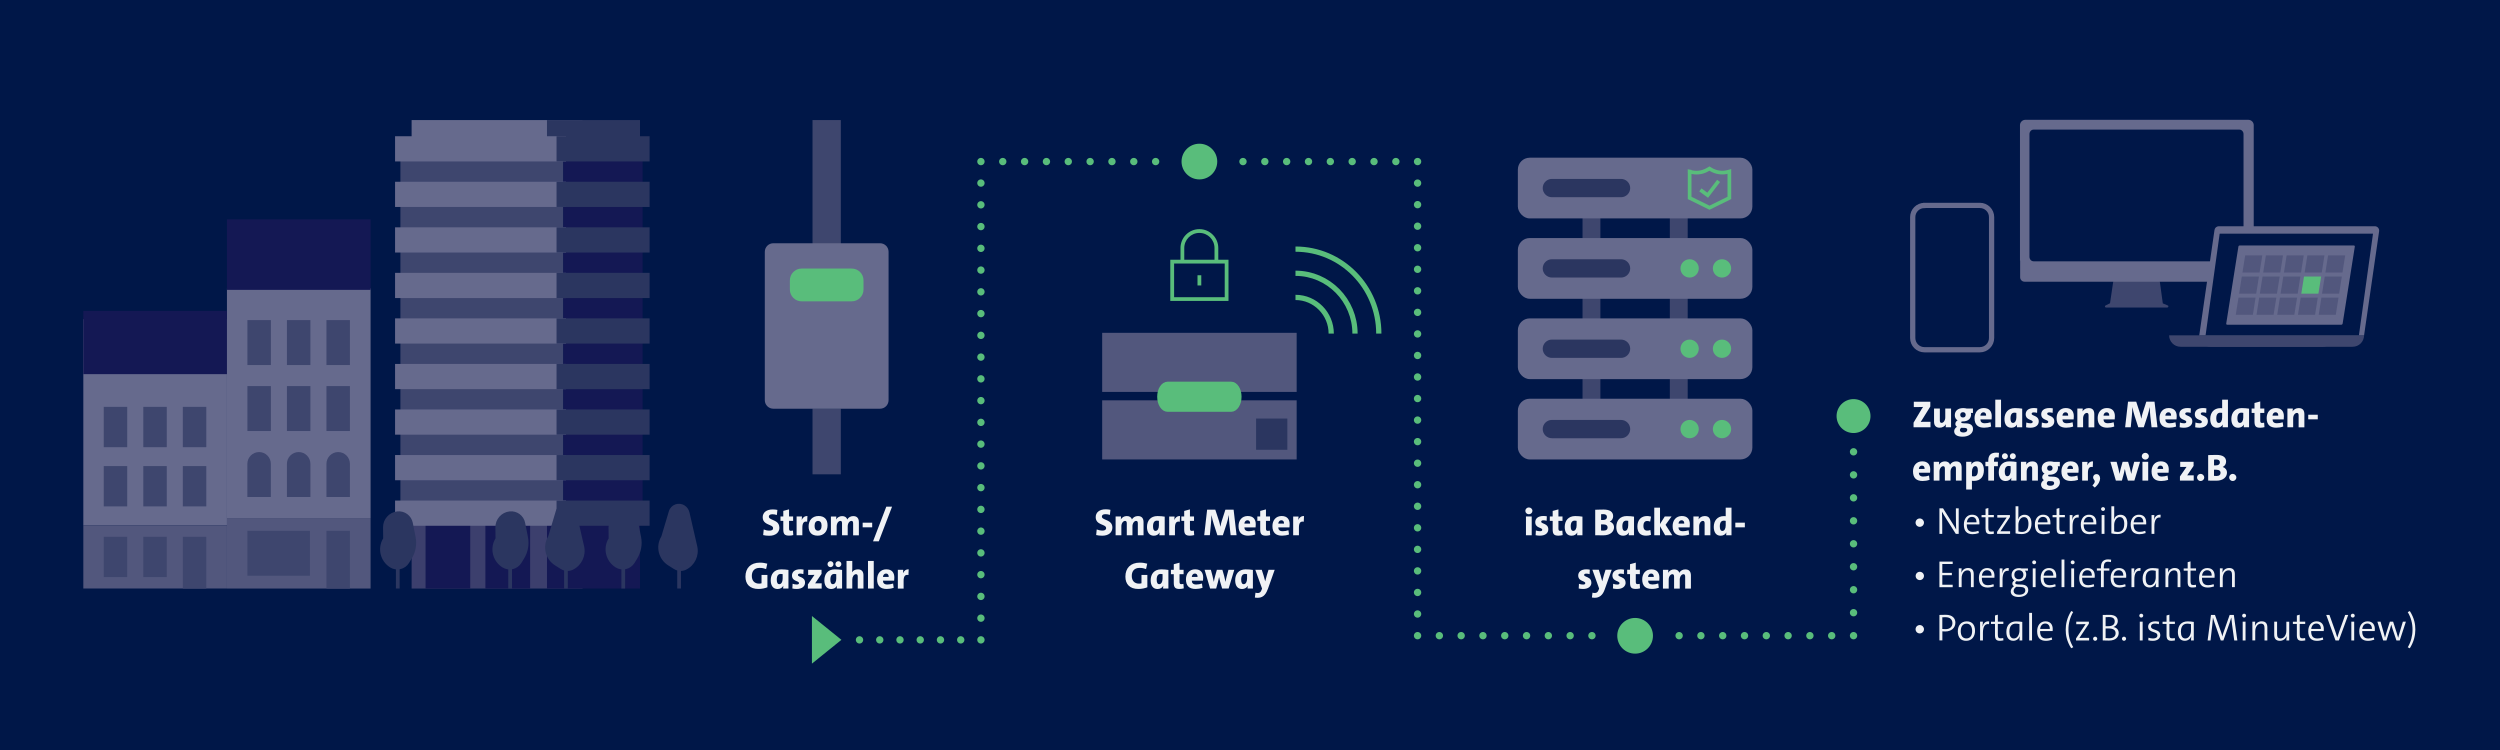 <?xml version="1.0" encoding="UTF-8"?>
<svg id="Layer_1" data-name="Layer 1" xmlns="http://www.w3.org/2000/svg" xmlns:xlink="http://www.w3.org/1999/xlink" viewBox="0 0 595.28 178.58">
  <defs>
    <clipPath id="clippath">
      <rect width="595.28" height="178.58" style="fill: none;"/>
    </clipPath>
    <clipPath id="clippath-1">
      <rect width="595.28" height="178.58" style="fill: none;"/>
    </clipPath>
    <clipPath id="clippath-2">
      <rect width="595.28" height="178.58" style="fill: none;"/>
    </clipPath>
    <clipPath id="clippath-3">
      <rect width="595.28" height="178.58" style="fill: none;"/>
    </clipPath>
    <clipPath id="clippath-4">
      <rect width="595.28" height="178.58" style="fill: none;"/>
    </clipPath>
    <clipPath id="clippath-5">
      <rect width="595.28" height="178.58" style="fill: none;"/>
    </clipPath>
    <clipPath id="clippath-6">
      <rect width="595.28" height="178.58" style="fill: none;"/>
    </clipPath>
    <clipPath id="clippath-7">
      <rect width="595.28" height="178.58" style="fill: none;"/>
    </clipPath>
    <clipPath id="clippath-8">
      <rect width="595.28" height="178.58" style="fill: none;"/>
    </clipPath>
    <clipPath id="clippath-9">
      <rect width="595.28" height="178.58" style="fill: none;"/>
    </clipPath>
    <clipPath id="clippath-10">
      <rect width="595.28" height="178.58" style="fill: none;"/>
    </clipPath>
    <clipPath id="clippath-11">
      <rect width="595.28" height="178.58" style="fill: none;"/>
    </clipPath>
    <clipPath id="clippath-12">
      <rect width="595.28" height="178.58" style="fill: none;"/>
    </clipPath>
    <clipPath id="clippath-13">
      <rect width="595.28" height="178.58" style="fill: none;"/>
    </clipPath>
    <clipPath id="clippath-14">
      <rect width="595.28" height="178.58" style="fill: none;"/>
    </clipPath>
  </defs>
  <rect width="595.28" height="178.58" style="fill: #001748;"/>
  <rect x="54.04" y="68.66" width="34.2" height="54.69" style="fill: #666a8d;"/>
  <rect x="54.04" y="123.35" width="34.2" height="16.79" style="fill: #52577d;"/>
  <rect x="54.04" y="52.23" width="34.2" height="16.79" style="fill: #141854;"/>
  <g style="clip-path: url(#clippath);">
    <g>
      <path d="M61.7,107.64h0c-1.54,0-2.8,1.25-2.8,2.8v7.91h5.59v-7.91c0-1.54-1.25-2.8-2.8-2.8" style="fill: #3e466e;"/>
      <path d="M71.12,107.64h0c-1.54,0-2.8,1.25-2.8,2.8v7.91h5.59v-7.91c0-1.54-1.25-2.8-2.8-2.8" style="fill: #3e466e;"/>
      <path d="M80.53,107.64h0c-1.54,0-2.8,1.25-2.8,2.8v7.91h5.59v-7.91c0-1.54-1.25-2.8-2.8-2.8" style="fill: #3e466e;"/>
    </g>
  </g>
  <rect x="58.91" y="91.93" width="5.59" height="10.7" style="fill: #3e466e;"/>
  <rect x="58.91" y="126.39" width="14.89" height="10.7" style="fill: #3e466e;"/>
  <rect x="68.32" y="91.93" width="5.59" height="10.7" style="fill: #3e466e;"/>
  <rect x="77.73" y="91.93" width="5.59" height="10.7" style="fill: #3e466e;"/>
  <rect x="77.73" y="126.39" width="5.59" height="13.75" style="fill: #3e466e;"/>
  <rect x="58.91" y="76.22" width="5.59" height="10.7" style="fill: #3e466e;"/>
  <rect x="68.32" y="76.22" width="5.59" height="10.7" style="fill: #3e466e;"/>
  <rect x="77.73" y="76.22" width="5.59" height="10.7" style="fill: #3e466e;"/>
  <rect x="19.84" y="76" width="34.2" height="49.07" style="fill: #666a8d;"/>
  <rect x="19.84" y="125.07" width="34.2" height="15.06" style="fill: #52577d;"/>
  <rect x="19.84" y="74.03" width="34.2" height="15.06" style="fill: #141854;"/>
  <rect x="24.7" y="110.98" width="5.59" height="9.6" style="fill: #3e466e;"/>
  <rect x="34.12" y="110.98" width="5.59" height="9.6" style="fill: #3e466e;"/>
  <rect x="24.7" y="127.81" width="5.59" height="9.6" style="fill: #3e466e;"/>
  <rect x="34.12" y="127.81" width="5.59" height="9.6" style="fill: #3e466e;"/>
  <rect x="43.53" y="110.98" width="5.59" height="9.6" style="fill: #3e466e;"/>
  <rect x="24.7" y="96.88" width="5.59" height="9.6" style="fill: #3e466e;"/>
  <rect x="34.12" y="96.88" width="5.59" height="9.6" style="fill: #3e466e;"/>
  <rect x="43.53" y="96.88" width="5.59" height="9.6" style="fill: #3e466e;"/>
  <rect x="43.53" y="127.81" width="5.59" height="12.33" style="fill: #3e466e;"/>
  <rect x="95.34" y="37.28" width="38.79" height="86.43" style="fill: #3e466e;"/>
  <rect x="134.13" y="37.28" width="18.88" height="86.43" style="fill: #141854;"/>
  <rect x="98.01" y="28.59" width="40.7" height="6" style="fill: #666a8d;"/>
  <rect x="130.24" y="28.59" width="22.15" height="6" style="fill: #2b3660;"/>
  <rect x="98.01" y="122.83" width="40.7" height="17.31" style="fill: #3c3f6d;"/>
  <rect x="130.24" y="122.83" width="22.15" height="17.31" style="fill: #141854;"/>
  <rect x="101.33" y="122.83" width="10.64" height="17.31" style="fill: #141854;"/>
  <rect x="115.58" y="122.83" width="10.65" height="17.31" style="fill: #141854;"/>
  <rect x="94.07" y="32.44" width="40.7" height="6" style="fill: #666a8d;"/>
  <rect x="94.07" y="43.28" width="40.7" height="6" style="fill: #666a8d;"/>
  <rect x="94.07" y="54.13" width="40.7" height="6" style="fill: #666a8d;"/>
  <rect x="94.07" y="64.97" width="40.7" height="6" style="fill: #666a8d;"/>
  <rect x="94.07" y="75.81" width="40.7" height="6" style="fill: #666a8d;"/>
  <rect x="94.07" y="86.66" width="40.7" height="6" style="fill: #666a8d;"/>
  <rect x="94.07" y="97.5" width="40.7" height="6" style="fill: #666a8d;"/>
  <rect x="94.07" y="108.35" width="40.7" height="6" style="fill: #666a8d;"/>
  <rect x="94.07" y="119.19" width="40.7" height="6" style="fill: #666a8d;"/>
  <rect x="132.52" y="32.44" width="22.16" height="6" style="fill: #2b3660;"/>
  <rect x="132.52" y="43.28" width="22.16" height="6" style="fill: #2b3660;"/>
  <rect x="132.52" y="54.13" width="22.16" height="6" style="fill: #2b3660;"/>
  <rect x="132.52" y="64.97" width="22.16" height="6" style="fill: #2b3660;"/>
  <rect x="132.52" y="75.81" width="22.16" height="6" style="fill: #2b3660;"/>
  <rect x="132.52" y="86.66" width="22.16" height="6" style="fill: #2b3660;"/>
  <rect x="132.52" y="97.5" width="22.16" height="6" style="fill: #2b3660;"/>
  <rect x="132.52" y="108.35" width="22.16" height="6" style="fill: #2b3660;"/>
  <rect x="132.52" y="119.19" width="22.16" height="6" style="fill: #2b3660;"/>
  <g style="clip-path: url(#clippath-1);">
    <path d="M92.86,135.08h0c-2.33-1.47-3.05-4.54-1.62-6.89l-.03-2.6c-.03-1.96,1.44-3.61,3.39-3.82,1.75-.19,3.35.99,3.69,2.72l.67,3.4c.35,1.76.01,3.59-.93,5.12l-.64,1.04c-.96,1.54-2.99,2.01-4.52,1.04" style="fill: #2b3660;"/>
  </g>
  <rect x="94.27" y="130.03" width=".89" height="10.1" style="fill: #2b3660;"/>
  <g style="clip-path: url(#clippath-2);">
    <path d="M133.57,135.51l-1.41-.89c-2.34-1.47-3.06-4.54-1.62-6.9l1.79-5.99c.48-1.6,2.36-2.28,3.76-1.36.58.38.99.97,1.14,1.64l1.85,8.05c.52,2.26-.59,4.59-2.68,5.6-.91.44-1.98.38-2.83-.16" style="fill: #2b3660;"/>
  </g>
  <rect x="134.32" y="130.03" width=".88" height="10.1" style="fill: #2b3660;"/>
  <g style="clip-path: url(#clippath-3);">
    <path d="M119.61,135.08h0c-2.33-1.47-3.06-4.54-1.62-6.89l-.03-2.6c-.03-1.96,1.44-3.61,3.39-3.82,1.75-.19,3.35.99,3.69,2.72l.67,3.4c.35,1.76.01,3.59-.93,5.12l-.64,1.04c-.96,1.54-2.99,2.01-4.52,1.04" style="fill: #2b3660;"/>
  </g>
  <rect x="121.03" y="130.03" width=".89" height="10.1" style="fill: #2b3660;"/>
  <g style="clip-path: url(#clippath-4);">
    <path d="M160.51,135.51l-1.41-.89c-2.33-1.47-3.06-4.54-1.62-6.9l1.79-5.99c.48-1.6,2.36-2.28,3.76-1.36.58.38.99.97,1.14,1.64l1.85,8.05c.52,2.26-.59,4.59-2.68,5.6-.91.44-1.98.38-2.83-.16" style="fill: #2b3660;"/>
  </g>
  <rect x="161.26" y="130.03" width=".88" height="10.1" style="fill: #2b3660;"/>
  <g style="clip-path: url(#clippath-5);">
    <path d="M146.55,135.08h0c-2.33-1.47-3.05-4.54-1.62-6.89l-.03-2.6c-.03-1.96,1.44-3.61,3.39-3.82,1.75-.19,3.35.99,3.69,2.72l.67,3.4c.35,1.76,0,3.59-.93,5.12l-.64,1.04c-.96,1.54-2.98,2.01-4.52,1.04" style="fill: #2b3660;"/>
  </g>
  <rect x="147.96" y="130.03" width=".89" height="10.1" style="fill: #2b3660;"/>
  <path d="M264.28,122.61c-.33-.12-.7-.18-1.07-.18-.58,0-.84.23-.84.57,0,.95,2.5.62,2.5,2.61,0,1.14-.86,1.95-2.42,1.95-.55,0-1.04-.06-1.44-.16l.13-1.33c.41.16.91.27,1.39.27s.85-.17.85-.59c0-1.01-2.48-.62-2.48-2.62,0-1.12.88-1.86,2.4-1.86.32,0,.76.04,1.11.12l-.13,1.22h0ZM270.93,127.45v-2.82c0-.38-.09-.6-.41-.6-.41,0-.87.54-.87,1.27v2.15h-1.35v-2.82c0-.38-.1-.6-.41-.6-.44,0-.88.56-.88,1.27v2.15h-1.37v-4.47h1.29c0,.17-.02.47-.05.71h0c.28-.5.8-.81,1.43-.81s1.07.28,1.22.81c.23-.44.73-.81,1.41-.81.95,0,1.35.54,1.35,1.48v3.1h-1.38.02ZM276.07,127.45c0-.19,0-.41.04-.64h-.02c-.23.43-.69.75-1.35.75-1.07,0-1.63-.8-1.63-2.09,0-1.47.85-2.59,2.49-2.59.69,0,1.22.06,1.73.14v4.43s-1.26,0-1.26,0ZM275.96,124.02c-.14-.03-.28-.05-.47-.05-.53,0-.94.34-.94,1.34,0,.75.2,1.1.61,1.1.47,0,.79-.54.79-1.31v-1.08h.01ZM280.91,124.23c-.75-.17-1.14.26-1.14,1.38v1.85h-1.37v-4.47h1.28c0,.19-.02.51-.06.79h.02c.23-.53.66-.94,1.34-.9l-.06,1.36h0ZM284.35,127.41c-.3.08-.69.14-1,.14-1.04,0-1.38-.35-1.38-1.49v-2.03h-.68v-1.05h.68v-1.32l1.37-.37v1.69h.97v1.05h-.97v1.81c0,.43.12.57.44.57.16,0,.33-.03.49-.06l.08,1.07h0ZM293.03,127.45l-.29-2.61c-.07-.67-.13-1.49-.13-2.13h-.03c-.13.63-.28,1.27-.49,1.96l-.91,2.78h-1.31l-.88-2.72c-.15-.5-.42-1.46-.52-2.03h-.02c0,.6-.05,1.43-.12,2.14l-.25,2.6h-1.34l.69-6.08h1.95l.88,2.7c.12.39.24.88.32,1.33h.02c.08-.45.18-.95.31-1.33l.87-2.7h1.96l.7,6.08h-1.43.02ZM298.86,127.27c-.52.19-1.13.28-1.66.28-1.48,0-2.29-.71-2.29-2.29,0-1.35.81-2.39,2.19-2.39s1.91.85,1.91,1.94c0,.38-.05.77-.05.77h-2.66c.02.57.32.91,1.05.91.45,0,.91-.08,1.37-.23l.14,1.01ZM297.67,124.68c.02-.54-.24-.8-.64-.8s-.69.31-.73.8h1.37ZM302.45,127.41c-.3.08-.69.14-1,.14-1.04,0-1.38-.35-1.38-1.49v-2.03h-.68v-1.05h.68v-1.32l1.37-.37v1.69h.97v1.05h-.97v1.81c0,.43.12.57.44.57.16,0,.33-.03.49-.06l.08,1.07h0ZM306.93,127.27c-.52.19-1.13.28-1.66.28-1.48,0-2.29-.71-2.29-2.29,0-1.35.81-2.39,2.19-2.39s1.91.85,1.91,1.94c0,.38-.05.77-.05.77h-2.66c.02.57.32.91,1.05.91.45,0,.91-.08,1.37-.23l.14,1.01ZM305.74,124.68c.02-.54-.24-.8-.64-.8s-.69.31-.73.8h1.37ZM310.43,124.23c-.75-.17-1.14.26-1.14,1.38v1.85h-1.37v-4.47h1.28c0,.19-.02.51-.06.79h.02c.23-.53.66-.94,1.34-.9l-.06,1.36h0Z" style="fill: #f0f2f5;"/>
  <path d="M273.19,139.84c-.59.24-1.35.4-2.13.4-2.05,0-3.09-1.14-3.09-2.93,0-2.03,1.22-3.34,3.44-3.34.66,0,1.29.11,1.76.25l-.28,1.28c-.44-.17-.95-.28-1.54-.28-1.31,0-1.86.84-1.86,1.92s.58,1.83,1.73,1.83c.22,0,.41-.03.58-.08v-1.99h1.4v2.94h-.01ZM276.95,140.14c0-.19,0-.41.04-.64h-.02c-.23.43-.69.75-1.35.75-1.07,0-1.63-.8-1.63-2.09,0-1.47.85-2.59,2.49-2.59.69,0,1.22.06,1.73.14v4.43h-1.26ZM276.83,136.71c-.14-.03-.28-.05-.47-.05-.53,0-.94.34-.94,1.34,0,.75.2,1.1.61,1.1.47,0,.79-.54.79-1.31v-1.08h.01ZM281.87,140.1c-.3.08-.69.14-1,.14-1.04,0-1.38-.35-1.38-1.49v-2.03h-.68v-1.05h.68v-1.32l1.37-.37v1.69h.97v1.05h-.97v1.81c0,.43.12.57.44.57.16,0,.33-.03.49-.06l.08,1.07h0ZM286.34,139.96c-.52.19-1.13.28-1.66.28-1.48,0-2.29-.71-2.29-2.29,0-1.35.81-2.39,2.19-2.39s1.91.85,1.91,1.94c0,.38-.05.77-.05.77h-2.66c.02.57.32.91,1.05.91.45,0,.91-.08,1.37-.23l.14,1.01h0ZM285.15,137.37c.02-.54-.24-.8-.64-.8s-.69.31-.73.8h1.37ZM292.52,140.14h-1.51l-.48-1.63c-.09-.35-.19-.76-.25-1.13h0c-.07.4-.17.83-.27,1.21l-.43,1.55h-1.44l-1.31-4.47h1.49l.39,1.46c.1.42.23.93.31,1.39h.02c.07-.48.19-.97.3-1.39l.41-1.46h1.31l.42,1.46c.13.47.23.93.32,1.39h.02c.07-.47.19-.95.3-1.39l.39-1.46h1.39l-1.35,4.47h-.03ZM297.07,140.14c0-.19,0-.41.04-.64h-.02c-.23.43-.69.75-1.35.75-1.07,0-1.63-.8-1.63-2.09,0-1.47.85-2.59,2.49-2.59.69,0,1.22.06,1.73.14v4.43h-1.26ZM296.95,136.71c-.14-.03-.28-.05-.47-.05-.53,0-.94.34-.94,1.34,0,.75.2,1.1.61,1.1.47,0,.79-.54.79-1.31v-1.08h.01ZM301.86,140.31c-.56,1.58-1.38,2.03-2.42,2.03-.31,0-.64-.05-.64-.05l.14-1.16s.27.08.56.08c.41,0,.71-.21.89-.74l.12-.33-1.61-4.47h1.54l.44,1.38c.14.44.27.91.38,1.38h0c.11-.46.23-.94.39-1.47l.4-1.29h1.47l-1.65,4.65h-.01Z" style="fill: #f0f2f5;"/>
  <path d="M196.84,62.98V28.59M196.84,97.27v15.67" style="fill: none; stroke: #3e466e; stroke-miterlimit: 10; stroke-width: 6.74px;"/>
  <g style="clip-path: url(#clippath-6);">
    <g>
      <path d="M209.55,97.32h-25.41c-1.12,0-2.03-.91-2.03-2.03v-35.34c0-1.12.91-2.03,2.03-2.03h25.41c1.12,0,2.03.91,2.03,2.03v35.34c0,1.12-.91,2.03-2.03,2.03" style="fill: #666a8d;"/>
      <path d="M202.82,71.75h-11.95c-1.54,0-2.79-1.26-2.79-2.79v-2.22c0-1.54,1.26-2.79,2.79-2.79h11.95c1.54,0,2.79,1.26,2.79,2.79v2.22c0,1.53-1.26,2.79-2.79,2.79" style="fill: #59bd7b;"/>
    </g>
  </g>
  <g style="isolation: isolate;">
    <g style="isolation: isolate;">
      <path d="M185.59,125.61c0,.29-.05.55-.16.79-.1.24-.26.44-.47.62-.21.17-.46.31-.77.41-.3.1-.64.14-1.03.14-.26,0-.52-.01-.76-.04-.24-.03-.47-.07-.68-.12l.13-1.33c.21.08.44.15.67.2.24.05.48.07.71.07.26,0,.46-.05.62-.14s.23-.24.23-.44c0-.16-.05-.29-.16-.39-.11-.1-.26-.2-.46-.28s-.41-.18-.64-.28c-.22-.1-.43-.22-.6-.35-.18-.13-.32-.31-.44-.52-.11-.22-.17-.48-.17-.79,0-.28.05-.53.16-.76.11-.23.27-.43.47-.59s.46-.29.76-.38c.3-.09.64-.13,1.01-.13.17,0,.35,0,.55.03.2.02.39.05.55.08l-.13,1.22c-.34-.12-.7-.18-1.07-.18-.28,0-.49.05-.63.15-.14.1-.21.24-.21.42,0,.14.06.27.17.36.11.1.26.19.46.28s.41.18.64.29c.23.11.44.22.62.36.18.13.33.31.44.53s.17.48.17.79Z" style="fill: #f0f2f5;"/>
    </g>
    <g style="isolation: isolate;">
      <path d="M188.89,127.41c-.33.09-.66.13-1,.13-.27,0-.49-.03-.67-.08-.17-.05-.31-.13-.41-.24-.1-.11-.18-.26-.23-.45-.05-.19-.07-.43-.07-.72v-2.03h-.67v-1.05h.67v-1.32l1.37-.37v1.69h.97v1.05h-.97v1.81c0,.22.03.37.1.45.07.08.18.12.34.12.14,0,.31-.02.49-.06l.08,1.07Z" style="fill: #f0f2f5;"/>
    </g>
    <g style="isolation: isolate;">
      <path d="M192.19,124.23c-.38-.09-.66-.02-.85.21-.19.23-.29.62-.29,1.17v1.84h-1.37v-4.47h1.28c0,.27-.02.53-.06.79h.02c.14-.31.32-.54.54-.69s.49-.22.8-.21l-.06,1.36Z" style="fill: #f0f2f5;"/>
    </g>
    <g style="isolation: isolate;">
      <path d="M197.05,125.09c0,.35-.05.68-.16.99-.1.3-.26.57-.47.79-.21.22-.46.39-.75.51-.29.12-.61.17-.97.17s-.65-.05-.92-.14c-.27-.09-.5-.23-.68-.42-.18-.19-.32-.42-.42-.69-.1-.28-.14-.6-.14-.96s.05-.68.16-.99.26-.57.47-.79c.21-.22.46-.39.75-.51s.61-.18.97-.18c.7,0,1.23.19,1.6.56s.56.93.56,1.65ZM195.63,125.21c0-.38-.07-.67-.21-.87s-.34-.3-.61-.3c-.13,0-.24.02-.35.07s-.19.12-.27.22c-.07.1-.13.22-.17.37-.04.15-.06.31-.06.5,0,.38.07.66.21.86s.34.3.61.3.47-.1.62-.3c.15-.2.22-.48.22-.85Z" style="fill: #f0f2f5;"/>
      <path d="M203.14,127.45v-2.82c0-.21-.03-.36-.1-.46-.06-.1-.17-.14-.31-.14s-.28.06-.42.17c-.14.11-.25.27-.33.46-.08.2-.13.41-.13.64v2.16h-1.35v-2.82c0-.21-.03-.36-.09-.46-.06-.1-.17-.15-.31-.15s-.28.06-.42.17-.25.27-.33.46-.13.41-.13.64v2.16h-1.37v-4.47h1.29c0,.23-.02.47-.05.71h0c.14-.25.34-.45.59-.59.25-.14.53-.22.84-.22.32,0,.59.07.8.21.21.14.35.34.43.6.13-.25.32-.44.57-.59.25-.15.53-.22.84-.22.45,0,.79.12,1.01.37.23.24.34.61.34,1.11v3.1h-1.37Z" style="fill: #f0f2f5;"/>
      <path d="M205.41,125.56v-1.1h2.27v1.1h-2.27Z" style="fill: #f0f2f5;"/>
      <path d="M209.25,128.9h-1.37l3.16-8.26h1.37l-3.16,8.26Z" style="fill: #f0f2f5;"/>
    </g>
  </g>
  <path d="M182.72,139.84c-.59.24-1.35.4-2.13.4-2.05,0-3.09-1.14-3.09-2.93,0-2.03,1.22-3.34,3.44-3.34.66,0,1.29.11,1.76.25l-.28,1.28c-.44-.17-.95-.28-1.54-.28-1.31,0-1.86.84-1.86,1.92s.58,1.83,1.73,1.83c.22,0,.41-.03.58-.08v-1.99h1.4v2.94h0ZM186.48,140.14c0-.19,0-.41.04-.64h-.02c-.23.43-.69.75-1.35.75-1.07,0-1.63-.8-1.63-2.09,0-1.47.85-2.59,2.49-2.59.69,0,1.22.06,1.73.14v4.43h-1.26,0ZM186.37,136.71c-.14-.03-.28-.05-.47-.05-.53,0-.94.34-.94,1.34,0,.75.2,1.1.61,1.1.47,0,.79-.54.79-1.31v-1.08h.01ZM191.29,136.7c-.23-.07-.5-.12-.78-.12-.34,0-.51.13-.51.32,0,.59,1.69.37,1.69,1.83,0,.85-.66,1.51-2.01,1.51-.36,0-.72-.04-1.01-.11l.06-1.13c.28.11.67.18.99.18.35,0,.53-.13.53-.33,0-.62-1.67-.34-1.67-1.83,0-.8.61-1.47,1.96-1.47.26,0,.56.03.8.08l-.05,1.06h0ZM192.37,140.14v-.98l1.57-2.28c-.13,0-.41.02-.81.02h-.7v-1.23h3.19v.98l-1.52,2.24h1.55v1.26h-3.28ZM199.25,140.14c0-.19,0-.41.04-.64h-.02c-.23.43-.69.75-1.35.75-1.07,0-1.63-.8-1.63-2.09,0-1.47.85-2.59,2.49-2.59.69,0,1.22.06,1.73.14v4.43h-1.26,0ZM197.75,135.04c-.4,0-.71-.32-.71-.71s.32-.71.71-.71.71.32.71.71-.32.71-.71.71ZM199.13,136.71c-.14-.03-.28-.05-.47-.05-.53,0-.94.34-.94,1.34,0,.75.2,1.1.61,1.1.47,0,.79-.54.79-1.31v-1.08h.01ZM199.63,135.04c-.4,0-.71-.32-.71-.71s.32-.71.71-.71.71.32.71.71-.32.71-.71.71ZM204.24,140.14v-2.84c0-.36-.1-.58-.41-.58-.49,0-.89.6-.89,1.26v2.16h-1.37v-6.57h1.37v1.79c0,.26-.02.64-.07.92h0c.26-.42.75-.71,1.41-.71,1,0,1.32.65,1.32,1.42v3.15h-1.37,0ZM206.68,140.14v-6.57h1.37v6.57h-1.37ZM212.8,139.96c-.52.19-1.13.28-1.66.28-1.48,0-2.29-.71-2.29-2.29,0-1.35.81-2.39,2.19-2.39s1.91.85,1.91,1.94c0,.38-.05.77-.05.77h-2.66c.02.57.32.91,1.05.91.45,0,.91-.08,1.37-.23l.14,1.01h0ZM211.61,137.37c.02-.54-.24-.8-.64-.8s-.69.31-.73.8h1.37ZM216.3,136.92c-.75-.17-1.14.26-1.14,1.38v1.85h-1.37v-4.47h1.28c0,.19-.02.51-.06.79h.02c.23-.53.66-.94,1.34-.9l-.06,1.36h-.01Z" style="fill: #f0f2f5;"/>
  <line x1="209.48" y1="152.36" x2="231.17" y2="152.36" style="fill: none; stroke: #59bd7b; stroke-dasharray: 0 4.82; stroke-linecap: round; stroke-linejoin: round; stroke-width: 1.75px;"/>
  <line x1="233.57" y1="147.19" x2="233.57" y2="41.06" style="fill: none; stroke: #59bd7b; stroke-dasharray: 0 5.18; stroke-linecap: round; stroke-linejoin: round; stroke-width: 1.75px;"/>
  <line x1="238.77" y1="38.47" x2="334.94" y2="38.47" style="fill: none; stroke: #59bd7b; stroke-dasharray: 0 5.2; stroke-linecap: round; stroke-linejoin: round; stroke-width: 1.75px;"/>
  <line x1="337.54" y1="43.6" x2="337.54" y2="148.8" style="fill: none; stroke: #59bd7b; stroke-dasharray: 0 5.13; stroke-linecap: round; stroke-linejoin: round; stroke-width: 1.75px;"/>
  <line x1="342.73" y1="151.36" x2="438.76" y2="151.36" style="fill: none; stroke: #59bd7b; stroke-dasharray: 0 5.19; stroke-linecap: round; stroke-linejoin: round; stroke-width: 1.75px;"/>
  <line x1="441.35" y1="145.89" x2="441.35" y2="110.31" style="fill: none; stroke: #59bd7b; stroke-dasharray: 0 5.47; stroke-linecap: round; stroke-linejoin: round; stroke-width: 1.75px;"/>
  <path d="M441.35,107.58h0M441.35,151.36h0M337.54,151.36h0M337.54,38.47h0M233.57,38.47h0M233.57,152.36h0M204.66,152.36h0" style="fill: none; stroke: #59bd7b; stroke-linecap: round; stroke-linejoin: round; stroke-width: 1.75px;"/>
  <g style="clip-path: url(#clippath-7);">
    <g>
      <path d="M441.35,95.03c2.23,0,4.04,1.81,4.04,4.04s-1.81,4.04-4.04,4.04-4.04-1.81-4.04-4.04,1.81-4.04,4.04-4.04" style="fill: #59bd7b;"/>
      <path d="M516.18,72.74l-1.19-.5-.82-5.97h-10.87l-.88,5.94-1.07.53-.12.12c-.02.05-.03.11-.02.17l.09.14s.1.05.16.05h14.61c.06,0,.11-.02.16-.06.04-.04.07-.09.09-.15.01-.06,0-.12-.02-.17l-.12-.11h0Z" style="fill: #3e466e;"/>
      <path d="M535.5,67.08h-53.42c-.28,0-.55-.11-.75-.31s-.31-.47-.31-.75v-7.54h55.54v7.53c0,.28-.11.55-.31.75s-.47.32-.75.32" style="fill: #666a8d;"/>
      <path d="M536.62,62.04h-55.64V29.8c0-.34.14-.66.38-.9s.56-.37.9-.37h53.1c.7,0,1.28.57,1.28,1.28v32.23h-.02Z" style="fill: #666a8d;"/>
      <path d="M533.23,62.22h-49.01c-.54,0-.98-.48-.98-1.07h0v-29.22c0-.59.44-1.07.98-1.07h49.01c.54,0,.98.48.98,1.07v29.22c0,.59-.44,1.07-.98,1.07h0Z" style="fill: #001748;"/>
      <path d="M562.91,79.91h-39.25l3.64-25.15c.07-.51.51-.89,1.03-.89h37.14c.64,0,1.12.56,1.03,1.19l-3.59,24.85h0Z" style="fill: #666a8d;"/>
      <path d="M560.18,82.57h-33.79c-1.51,0-2.73-1.22-2.73-2.73h39.25c0,1.51-1.22,2.73-2.73,2.73" style="fill: #3e466e;"/>
      <path d="M553.01,82.57h-33.79c-1.51,0-2.73-1.22-2.73-2.73h39.25c0,1.51-1.22,2.73-2.73,2.73" style="fill: #3e466e;"/>
    </g>
  </g>
  <polygon points="561.69 79.81 525.18 79.81 528.53 55.64 565.04 55.64 561.69 79.81" style="fill: #001748;"/>
  <g style="clip-path: url(#clippath-8);">
    <path d="M560.47,58.45h-27.17c-.15,0-.29.12-.31.27l-2.9,18.33c-.02.15.08.27.23.27h27.18c.15,0,.29-.12.31-.27l2.9-18.33c.02-.15-.08-.27-.23-.27" style="fill: #666a8d;"/>
  </g>
  <polygon points="538.03 64.9 533.95 64.9 534.6 60.82 538.68 60.82 538.03 64.9" style="fill: #52577d;"/>
  <polygon points="547.9 64.9 543.83 64.9 544.47 60.82 548.55 60.82 547.9 64.9" style="fill: #52577d;"/>
  <polygon points="542.97 64.9 538.89 64.9 539.53 60.82 543.61 60.82 542.97 64.9" style="fill: #52577d;"/>
  <polygon points="552.84 64.9 548.76 64.9 549.41 60.82 553.48 60.82 552.84 64.9" style="fill: #52577d;"/>
  <polygon points="557.77 64.9 553.7 64.9 554.34 60.82 558.42 60.82 557.77 64.9" style="fill: #52577d;"/>
  <polygon points="537.23 69.92 533.16 69.92 533.8 65.85 537.88 65.85 537.23 69.92" style="fill: #52577d;"/>
  <polygon points="547.11 69.92 543.03 69.92 543.68 65.85 547.75 65.85 547.11 69.92" style="fill: #52577d;"/>
  <polygon points="542.17 69.92 538.09 69.92 538.74 65.85 542.82 65.85 542.17 69.92" style="fill: #52577d;"/>
  <polygon points="552.04 69.92 547.97 69.92 548.61 65.85 552.69 65.85 552.04 69.92" style="fill: #59bd7b;"/>
  <polygon points="556.98 69.92 552.9 69.92 553.55 65.85 557.62 65.85 556.98 69.92" style="fill: #52577d;"/>
  <polygon points="536.44 74.95 532.36 74.95 533.01 70.87 537.08 70.87 536.44 74.95" style="fill: #52577d;"/>
  <polygon points="546.31 74.95 542.23 74.95 542.88 70.87 546.96 70.87 546.31 74.95" style="fill: #52577d;"/>
  <polygon points="541.37 74.95 537.3 74.95 537.94 70.87 542.02 70.87 541.37 74.95" style="fill: #52577d;"/>
  <polygon points="551.25 74.95 547.17 74.95 547.82 70.87 551.89 70.87 551.25 74.95" style="fill: #52577d;"/>
  <polygon points="556.18 74.95 552.11 74.95 552.75 70.87 556.83 70.87 556.18 74.95" style="fill: #52577d;"/>
  <g style="clip-path: url(#clippath-9);">
    <g>
      <path d="M471.42,83.27h-13.18c-1.54,0-2.79-1.25-2.79-2.79v-28.78c0-1.54,1.25-2.8,2.79-2.8h13.18c1.54,0,2.8,1.25,2.8,2.8v28.78c0,1.54-1.25,2.79-2.8,2.79" style="fill: #001748;"/>
      <path d="M458.24,48.91h13.19c1.54,0,2.79,1.25,2.79,2.79v28.78c0,1.54-1.25,2.8-2.8,2.8h-13.18c-1.54,0-2.8-1.25-2.8-2.8v-28.77c0-1.54,1.25-2.79,2.79-2.79h0Z" style="fill: none; stroke: #666a8d; stroke-miterlimit: 10; stroke-width: 1.25px;"/>
    </g>
  </g>
  <rect x="279.21" y="62.41" width="12.88" height="8.86" style="fill: #001748;"/>
  <g style="clip-path: url(#clippath-10);">
    <path d="M291.62,70.76h-12.05v-8.01h12.05v8.01ZM289.19,61.85h-7.2v-2.79c0-1.99,1.61-3.6,3.6-3.6s3.6,1.61,3.6,3.6v2.79ZM292.52,71.66v-9.81h-2.43v-2.79c0-2.48-2.01-4.5-4.5-4.5s-4.5,2.01-4.5,4.5v2.79h-2.43v9.81h13.86Z" style="fill: #59bd7b;"/>
  </g>
  <rect x="285.14" y="65.54" width=".9" height="2.43" style="fill: #59bd7b;"/>
  <g style="clip-path: url(#clippath-11);">
    <path d="M308.47,59.32c10.96,0,19.84,9.01,19.84,20.12M308.47,65.07c7.82,0,14.17,6.44,14.17,14.37M308.47,70.82c4.69,0,8.51,3.87,8.51,8.62" style="fill: none; stroke: #59bd7b; stroke-width: 1.25px;"/>
  </g>
  <rect x="262.44" y="79.25" width="46.31" height="30.15" style="fill: #52577d;"/>
  <line x1="262.32" y1="94.32" x2="308.86" y2="94.32" style="fill: none; stroke: #001748; stroke-width: 2px;"/>
  <rect x="299.09" y="99.66" width="7.44" height="7.44" style="fill: #2b3660;"/>
  <g style="clip-path: url(#clippath-12);">
    <g>
      <path d="M295.13,94.47c0-1.71-.89-3.09-2-3.09h-15.09c-1.1,0-2,1.38-2,3.09s.89,3.09,2,3.09h15.09c1.1,0,2-1.38,2-3.09" style="fill: #59bd7b;"/>
      <path d="M295.13,94.47c0-1.71-.89-3.09-2-3.09h-15.09c-1.1,0-2,1.38-2,3.09s.89,3.09,2,3.09h15.09c1.1,0,2-1.38,2-3.09Z" style="fill: none; stroke: #59bd7b;"/>
    </g>
  </g>
  <path d="M364.04,122.45c-.46,0-.84-.36-.84-.81s.38-.81.84-.81.85.36.85.81-.38.81-.85.81ZM363.35,127.45v-4.47h1.37v4.47h-1.37ZM368.27,124.01c-.23-.07-.5-.12-.78-.12-.34,0-.51.13-.51.32,0,.59,1.69.37,1.69,1.83,0,.85-.66,1.51-2.01,1.51-.36,0-.72-.04-1.01-.11l.06-1.13c.28.11.67.18.99.18.35,0,.53-.13.53-.33,0-.62-1.67-.34-1.67-1.83,0-.8.61-1.47,1.96-1.47.26,0,.56.03.8.08l-.05,1.06h0ZM372.09,127.41c-.3.08-.69.14-1,.14-1.04,0-1.38-.35-1.38-1.49v-2.03h-.68v-1.05h.68v-1.32l1.37-.37v1.69h.97v1.05h-.97v1.81c0,.43.12.57.44.57.16,0,.33-.03.49-.06l.08,1.07h0ZM375.54,127.45c0-.19,0-.41.04-.64h-.02c-.23.43-.69.75-1.35.75-1.07,0-1.63-.8-1.63-2.09,0-1.47.85-2.59,2.49-2.59.69,0,1.22.06,1.73.14v4.43s-1.26,0-1.26,0ZM375.42,124.02c-.14-.03-.28-.05-.47-.05-.53,0-.94.34-.94,1.34,0,.75.2,1.1.61,1.1.47,0,.79-.54.79-1.31v-1.08h.01ZM379.83,121.38s1.04-.05,2-.05c1.49,0,2.28.54,2.28,1.58,0,.54-.28,1.05-.8,1.29h0c.61.2,1.01.69,1.01,1.34,0,1-.82,1.93-2.54,1.93-.39,0-1.06-.02-1.94-.02v-6.07h-.01ZM381.23,123.82h.45c.66,0,.95-.29.95-.72s-.26-.68-.88-.68c-.19,0-.36.02-.51.03v1.36h-.01ZM381.23,126.32c.12.02.39.03.58.03.67,0,.98-.3.98-.76,0-.43-.31-.73-1.06-.73h-.5v1.45h0ZM387.82,127.45c0-.19,0-.41.04-.64h-.02c-.23.43-.69.75-1.35.75-1.07,0-1.63-.8-1.63-2.09,0-1.47.85-2.59,2.49-2.59.69,0,1.22.06,1.73.14v4.43s-1.26,0-1.26,0ZM387.71,124.02c-.14-.03-.28-.05-.47-.05-.53,0-.94.34-.94,1.34,0,.75.2,1.1.61,1.1.47,0,.79-.54.79-1.31v-1.08h.01ZM393.13,127.35c-.33.13-.77.2-1.2.2-1.36,0-2.05-.76-2.05-2.2,0-1.54.9-2.48,2.32-2.48.28,0,.62.05.93.14l-.21,1.19c-.23-.09-.47-.15-.71-.15-.61,0-.9.46-.9,1.19,0,.68.29,1.11.9,1.11.26,0,.53-.05.76-.15l.16,1.15h0ZM396.49,127.45l-1.22-2.15v2.15h-1.37v-6.57h1.37v3.9l1.13-1.8h1.62l-1.43,1.98,1.6,2.49h-1.71,0ZM402.22,127.27c-.52.19-1.13.28-1.66.28-1.48,0-2.29-.71-2.29-2.29,0-1.35.81-2.39,2.19-2.39s1.91.85,1.91,1.94c0,.38-.05.77-.05.77h-2.66c.02.57.32.91,1.05.91.45,0,.91-.08,1.37-.23l.14,1.01ZM401.04,124.68c.02-.54-.24-.8-.64-.8s-.69.31-.73.8h1.37ZM405.89,127.45v-2.82c0-.39-.1-.6-.41-.6-.46,0-.89.56-.89,1.27v2.15h-1.37v-4.47h1.28c0,.17,0,.49-.05.7h0c.28-.46.77-.8,1.47-.8.95,0,1.34.54,1.34,1.48v3.1h-1.37ZM411.03,127.45c0-.19,0-.41.04-.64h-.02c-.23.43-.69.75-1.35.75-1.08,0-1.63-.82-1.63-2.1,0-1.4.8-2.57,2.43-2.57.13,0,.27,0,.41.02v-2.03h1.38v6.57h-1.26ZM410.92,124.03c-.15-.04-.31-.05-.47-.05-.53,0-.94.34-.94,1.34,0,.75.2,1.1.62,1.1.45,0,.78-.51.78-1.3v-1.09h.01ZM413.2,125.56v-1.1h2.27v1.1h-2.27Z" style="fill: #f0f2f5;"/>
  <g style="isolation: isolate;">
    <g style="isolation: isolate;">
      <path d="M378.93,138.73c0,.22-.04.42-.13.6s-.21.34-.38.48c-.17.14-.38.24-.63.32s-.54.11-.87.11c-.38,0-.72-.04-1.01-.11l.06-1.12c.31.12.64.18.98.18.17,0,.3-.03.39-.08.09-.06.13-.14.13-.25,0-.1-.04-.17-.11-.23s-.17-.12-.29-.17c-.12-.05-.26-.11-.43-.19-.17-.08-.31-.16-.43-.26-.12-.1-.22-.23-.3-.39-.08-.16-.12-.36-.12-.59,0-.2.04-.4.12-.57.08-.18.2-.33.36-.47.17-.14.37-.24.62-.32.25-.08.53-.11.86-.11.29,0,.56.03.8.09l-.05,1.06c-.25-.08-.51-.12-.79-.12-.17,0-.3.03-.38.08-.09.06-.13.13-.13.23,0,.09.04.16.11.22.07.06.17.11.29.16.12.05.26.12.44.19.17.08.32.17.45.27.12.1.22.23.3.39.08.16.12.35.12.58Z" style="fill: #f0f2f5;"/>
    </g>
    <g style="isolation: isolate;">
      <path d="M382.12,140.31c-.13.37-.27.68-.43.93-.16.25-.34.46-.54.62-.2.16-.41.28-.65.36s-.51.12-.81.12c-.21,0-.42-.02-.64-.06l.14-1.16c.18.05.37.08.56.08.22,0,.4-.06.55-.18.15-.12.26-.3.35-.56l.12-.33-1.61-4.47h1.53l.44,1.38c.16.53.29.99.38,1.38h0c.14-.58.27-1.07.39-1.47l.4-1.29h1.47l-1.65,4.64Z" style="fill: #f0f2f5;"/>
    </g>
    <g style="isolation: isolate;">
      <path d="M387.08,138.73c0,.22-.04.42-.13.6s-.21.34-.38.48c-.17.14-.38.24-.63.32s-.54.11-.87.11c-.38,0-.72-.04-1.01-.11l.06-1.12c.31.12.64.18.98.18.17,0,.3-.03.39-.08.09-.06.13-.14.13-.25,0-.1-.04-.17-.11-.23-.07-.06-.17-.12-.29-.17-.12-.05-.26-.11-.43-.19s-.31-.16-.43-.26c-.12-.1-.22-.23-.3-.39-.08-.16-.12-.36-.12-.59,0-.2.04-.4.12-.57.08-.18.2-.33.36-.47.17-.14.37-.24.62-.32.25-.08.53-.11.86-.11.29,0,.56.03.8.09l-.05,1.06c-.25-.08-.51-.12-.79-.12-.17,0-.3.03-.38.08-.09.06-.13.13-.13.23,0,.09.04.16.11.22.07.06.17.11.29.16.12.05.26.12.44.19.17.08.32.17.45.27.12.1.22.23.3.39s.12.35.12.58Z" style="fill: #f0f2f5;"/>
      <path d="M390.5,140.1c-.33.09-.66.13-1,.13-.27,0-.49-.03-.67-.08s-.31-.13-.41-.24c-.1-.11-.18-.26-.22-.45-.05-.19-.07-.43-.07-.72v-2.03h-.68v-1.05h.68v-1.32l1.37-.37v1.69h.97v1.05h-.97v1.81c0,.22.03.37.1.45.07.08.18.12.34.12.14,0,.31-.02.49-.06l.08,1.07Z" style="fill: #f0f2f5;"/>
      <path d="M395.13,137.51c0,.25-.02.51-.04.76h-2.66c.01.29.1.52.27.67.17.16.43.23.78.23.44,0,.9-.08,1.37-.23l.13,1.01c-.52.19-1.07.28-1.66.28-.75,0-1.32-.19-1.71-.56-.39-.38-.58-.95-.58-1.72,0-.34.05-.65.15-.94.1-.29.24-.54.43-.76s.42-.38.69-.5c.27-.12.58-.18.91-.18s.61.05.85.14.44.23.6.41.27.38.35.62c.08.23.11.49.11.77ZM393.79,137.37c0-.26-.05-.46-.16-.6-.11-.14-.27-.2-.48-.2s-.36.07-.5.22c-.14.14-.21.34-.23.58h1.37Z" style="fill: #f0f2f5;"/>
      <path d="M401.26,140.14v-2.82c0-.21-.03-.36-.1-.46-.06-.1-.17-.14-.31-.14s-.28.06-.42.17c-.14.11-.25.27-.33.46-.08.2-.13.41-.13.64v2.16h-1.35v-2.82c0-.21-.03-.36-.1-.46-.06-.1-.17-.15-.31-.15s-.28.06-.42.17c-.14.11-.25.27-.33.46s-.12.41-.12.64v2.16h-1.37v-4.47h1.29c0,.23-.02.47-.05.71h0c.14-.25.34-.45.59-.59.25-.14.53-.22.84-.22.32,0,.59.07.8.21.21.14.35.34.43.6.13-.25.32-.44.57-.59.25-.15.53-.22.84-.22.45,0,.79.12,1.01.37.23.24.34.61.34,1.11v3.1h-1.37Z" style="fill: #f0f2f5;"/>
    </g>
  </g>
  <polygon points="193.33 146.68 200.35 152.35 193.33 158.02 193.33 146.68" style="fill: #59bd7b;"/>
  <rect x="376.82" y="51.02" width="4.25" height="45.1" style="fill: #3e466e;"/>
  <rect x="397.61" y="51.02" width="4.25" height="45.1" style="fill: #3e466e;"/>
  <g style="clip-path: url(#clippath-13);">
    <g>
      <rect x="361.42" y="37.55" width="55.84" height="14.46" rx="2.83" ry="2.83" style="fill: #666a8d;"/>
      <path d="M388.17,44.78c0-1.2-.98-2.18-2.18-2.18h-16.47c-1.2,0-2.18.98-2.18,2.18s.98,2.18,2.18,2.18h16.47c1.2,0,2.18-.98,2.18-2.18" style="fill: #2b3660;"/>
      <rect x="361.42" y="56.68" width="55.84" height="14.46" rx="2.83" ry="2.83" style="fill: #666a8d;"/>
      <path d="M410.03,66.09c1.2,0,2.18-.98,2.18-2.18s-.98-2.18-2.18-2.18-2.18.98-2.18,2.18.98,2.18,2.18,2.18" style="fill: #59bd7b;"/>
      <path d="M402.32,66.09c1.2,0,2.18-.98,2.18-2.18s-.98-2.18-2.18-2.18-2.18.98-2.18,2.18.98,2.18,2.18,2.18" style="fill: #59bd7b;"/>
      <path d="M388.17,63.91c0-1.2-.98-2.18-2.18-2.18h-16.47c-1.2,0-2.18.98-2.18,2.18s.98,2.18,2.18,2.18h16.47c1.2,0,2.18-.98,2.18-2.18" style="fill: #2b3660;"/>
      <rect x="361.42" y="75.81" width="55.84" height="14.46" rx="2.83" ry="2.83" style="fill: #666a8d;"/>
      <path d="M410.03,85.22c1.2,0,2.18-.98,2.18-2.18s-.98-2.18-2.18-2.18-2.18.98-2.18,2.18.98,2.18,2.18,2.18" style="fill: #59bd7b;"/>
      <path d="M402.32,85.22c1.2,0,2.18-.98,2.18-2.18s-.98-2.18-2.18-2.18-2.18.98-2.18,2.18.98,2.18,2.18,2.18" style="fill: #59bd7b;"/>
      <path d="M388.17,83.04c0-1.2-.98-2.18-2.18-2.18h-16.47c-1.2,0-2.18.98-2.18,2.18s.98,2.18,2.18,2.18h16.47c1.2,0,2.18-.98,2.18-2.18" style="fill: #2b3660;"/>
      <rect x="361.42" y="94.94" width="55.84" height="14.46" rx="2.83" ry="2.83" style="fill: #666a8d;"/>
      <path d="M410.03,104.35c1.2,0,2.18-.98,2.18-2.18s-.98-2.18-2.18-2.18-2.18.98-2.18,2.18.98,2.18,2.18,2.18" style="fill: #59bd7b;"/>
      <path d="M402.32,104.35c1.2,0,2.18-.98,2.18-2.18s-.98-2.18-2.18-2.18-2.18.98-2.18,2.18.98,2.18,2.18,2.18" style="fill: #59bd7b;"/>
      <path d="M388.17,102.17c0-1.2-.98-2.18-2.18-2.18h-16.47c-1.2,0-2.18.98-2.18,2.18s.98,2.18,2.18,2.18h16.47c1.2,0,2.18-.98,2.18-2.18" style="fill: #2b3660;"/>
      <path d="M402.32,40.83v6.3l4.73,2.33,4.73-2.33v-6.3l-.25.07c-.7.2-1.44.25-2.16.15s-1.42-.35-2.04-.73l-.29-.18-.53.3c-.62.35-1.31.57-2.02.64s-1.43,0-2.11-.21l-.07-.02v-.02Z" style="fill: none; stroke: #59bd7b; stroke-width: .88px;"/>
    </g>
  </g>
  <polyline points="409.22 43.08 406.62 46.49 404.88 45.21" style="fill: none; stroke: #59bd7b; stroke-width: .88px;"/>
  <path d="M455.64,101.74v-1.1l1.95-3.27c.11-.16.21-.32.32-.47-.16,0-.37.02-.95.02h-1.26v-1.26h3.93v1.14l-2.06,3.31c-.08.11-.14.22-.23.34.12-.02.46-.02,1.18-.02h1.15v1.3h-4.03,0ZM463.3,101.74c0-.17,0-.49.05-.7h-.02c-.27.46-.77.8-1.48.8-1,0-1.33-.65-1.33-1.42v-3.15h1.38v2.84c0,.36.1.58.41.58.49,0,.88-.6.88-1.25v-2.17h1.38v4.47h-1.28,0ZM469.3,98.32c.03.11.05.22.05.33,0,.96-.66,1.7-1.99,1.7h-.23c-.09.06-.13.14-.13.22,0,.13.09.2.63.22l.57.02c1.01.04,1.6.46,1.6,1.36,0,.99-.95,1.81-2.49,1.81-1.22,0-2-.43-2-1.3,0-.42.26-.81.68-1.06-.27-.15-.4-.39-.4-.68,0-.36.21-.67.54-.85-.46-.26-.67-.69-.67-1.22,0-.97.66-1.7,2-1.7.33,0,.61.05.85.11h1.47v1.05h-.48ZM467.01,101.86h0c-.23.16-.33.37-.33.56,0,.34.3.56.83.56.63,0,.92-.27.92-.62,0-.24-.14-.45-.59-.47l-.66-.02h-.17ZM467.41,98.15c-.41,0-.65.25-.65.63s.23.63.65.63.64-.25.64-.63-.23-.63-.64-.63ZM474.11,101.56c-.52.19-1.13.28-1.66.28-1.48,0-2.29-.71-2.29-2.29,0-1.35.81-2.39,2.19-2.39s1.91.85,1.91,1.94c0,.38-.05.77-.05.77h-2.66c.02.57.32.91,1.05.91.45,0,.91-.08,1.37-.23l.14,1.01ZM472.92,98.97c.02-.54-.24-.8-.64-.8s-.69.31-.73.8h1.37ZM475.1,101.74v-6.57h1.37v6.57h-1.37ZM480.25,101.74c0-.19,0-.41.04-.64h-.02c-.23.43-.69.75-1.35.75-1.07,0-1.63-.8-1.63-2.09,0-1.47.85-2.59,2.49-2.59.69,0,1.22.06,1.73.14v4.43s-1.26,0-1.26,0ZM480.13,98.31c-.14-.03-.28-.05-.47-.05-.53,0-.94.34-.94,1.34,0,.75.2,1.1.61,1.1.47,0,.79-.54.79-1.31v-1.08h.01ZM485.05,98.31c-.23-.07-.5-.12-.78-.12-.34,0-.51.13-.51.32,0,.59,1.69.37,1.69,1.83,0,.85-.66,1.51-2.01,1.51-.36,0-.72-.04-1.01-.11l.06-1.13c.28.11.67.18.99.18.35,0,.53-.13.53-.33,0-.62-1.67-.34-1.67-1.83,0-.8.61-1.47,1.96-1.47.26,0,.56.03.8.08l-.05,1.06h0ZM488.75,98.31c-.23-.07-.5-.12-.78-.12-.34,0-.51.13-.51.32,0,.59,1.69.37,1.69,1.83,0,.85-.66,1.51-2.01,1.51-.36,0-.72-.04-1.01-.11l.06-1.13c.28.11.67.18.99.18.35,0,.53-.13.53-.33,0-.62-1.67-.34-1.67-1.83,0-.8.61-1.47,1.96-1.47.26,0,.56.03.8.08l-.05,1.06h0ZM493.65,101.56c-.52.19-1.13.28-1.66.28-1.48,0-2.29-.71-2.29-2.29,0-1.35.81-2.39,2.19-2.39s1.91.85,1.91,1.94c0,.38-.05.77-.05.77h-2.66c.02.57.32.91,1.05.91.45,0,.91-.08,1.37-.23l.14,1.01ZM492.46,98.97c.02-.54-.24-.8-.64-.8s-.69.31-.73.8h1.37ZM497.31,101.74v-2.82c0-.39-.1-.6-.41-.6-.46,0-.89.56-.89,1.27v2.15h-1.37v-4.47h1.28c0,.17,0,.49-.05.7h0c.28-.46.77-.8,1.47-.8.95,0,1.34.54,1.34,1.48v3.1h-1.37ZM503.43,101.56c-.52.19-1.13.28-1.66.28-1.48,0-2.29-.71-2.29-2.29,0-1.35.81-2.39,2.19-2.39s1.91.85,1.91,1.94c0,.38-.05.77-.05.77h-2.66c.02.57.32.91,1.05.91.45,0,.91-.08,1.37-.23l.14,1.01ZM502.24,98.97c.02-.54-.24-.8-.64-.8s-.69.31-.73.8h1.37ZM512.31,101.74l-.29-2.61c-.07-.67-.13-1.49-.13-2.13h-.03c-.13.63-.28,1.27-.49,1.96l-.91,2.78h-1.31l-.88-2.72c-.15-.5-.42-1.46-.52-2.03h-.02c0,.6-.05,1.43-.12,2.14l-.25,2.6h-1.34l.69-6.08h1.95l.88,2.7c.12.39.24.88.32,1.33h.02c.08-.45.18-.95.31-1.33l.87-2.7h1.96l.7,6.08h-1.43.02ZM518.15,101.56c-.52.19-1.13.28-1.66.28-1.48,0-2.29-.71-2.29-2.29,0-1.35.81-2.39,2.19-2.39s1.91.85,1.91,1.94c0,.38-.05.77-.05.77h-2.66c.02.57.32.91,1.05.91.45,0,.91-.08,1.37-.23l.14,1.01h0ZM516.96,98.97c.02-.54-.24-.8-.64-.8s-.69.31-.73.8h1.37ZM521.62,98.31c-.23-.07-.5-.12-.78-.12-.34,0-.51.13-.51.32,0,.59,1.69.37,1.69,1.83,0,.85-.66,1.51-2.01,1.51-.36,0-.72-.04-1.01-.11l.06-1.13c.28.11.67.18.99.18.35,0,.53-.13.53-.33,0-.62-1.67-.34-1.67-1.83,0-.8.61-1.47,1.96-1.47.26,0,.56.03.8.08l-.05,1.06h0ZM525.32,98.31c-.23-.07-.5-.12-.78-.12-.34,0-.51.13-.51.32,0,.59,1.69.37,1.69,1.83,0,.85-.66,1.51-2.01,1.51-.36,0-.72-.04-1.01-.11l.06-1.13c.28.11.67.18.99.18.35,0,.53-.13.53-.33,0-.62-1.67-.34-1.67-1.83,0-.8.61-1.47,1.96-1.47.26,0,.56.03.8.08l-.05,1.06h0ZM529.24,101.74c0-.19,0-.41.04-.64h-.02c-.23.43-.69.75-1.35.75-1.08,0-1.63-.82-1.63-2.1,0-1.4.8-2.57,2.43-2.57.13,0,.27,0,.41.02v-2.03h1.38v6.57h-1.26,0ZM529.13,98.32c-.15-.04-.31-.05-.47-.05-.53,0-.94.34-.94,1.34,0,.75.2,1.1.62,1.1.45,0,.78-.51.78-1.3v-1.09h0ZM534.27,101.74c0-.19,0-.41.04-.64h-.02c-.23.43-.69.75-1.35.75-1.07,0-1.63-.8-1.63-2.09,0-1.47.85-2.59,2.49-2.59.69,0,1.22.06,1.73.14v4.43h-1.26,0ZM534.16,98.31c-.14-.03-.28-.05-.47-.05-.53,0-.94.34-.94,1.34,0,.75.2,1.1.61,1.1.47,0,.79-.54.79-1.31v-1.08h.01ZM539.2,101.71c-.3.08-.69.14-1,.14-1.04,0-1.38-.35-1.38-1.49v-2.03h-.68v-1.05h.68v-1.32l1.37-.37v1.69h.97v1.05h-.97v1.81c0,.43.12.57.44.57.16,0,.33-.03.49-.06l.08,1.07h0ZM543.67,101.56c-.52.19-1.13.28-1.66.28-1.48,0-2.29-.71-2.29-2.29,0-1.35.81-2.39,2.19-2.39s1.91.85,1.91,1.94c0,.38-.04.77-.04.77h-2.66c.02.57.32.91,1.05.91.45,0,.91-.08,1.37-.23l.14,1.01h-.01ZM542.48,98.97c.02-.54-.24-.8-.64-.8s-.69.31-.73.8h1.37ZM547.33,101.74v-2.82c0-.39-.1-.6-.41-.6-.46,0-.89.56-.89,1.27v2.15h-1.37v-4.47h1.28c0,.17,0,.49-.05.7h0c.28-.46.77-.8,1.47-.8.95,0,1.34.54,1.34,1.48v3.1h-1.37ZM549.62,99.85v-1.1h2.27v1.1h-2.27Z" style="fill: #f0f2f5;"/>
  <path d="M459.46,114.25c-.52.19-1.13.28-1.66.28-1.48,0-2.29-.71-2.29-2.29,0-1.35.81-2.39,2.19-2.39s1.91.85,1.91,1.94c0,.38-.05.77-.05.77h-2.66c.02.57.32.91,1.05.91.45,0,.91-.08,1.37-.23l.14,1.01ZM458.27,111.66c.02-.54-.24-.8-.64-.8s-.69.31-.73.8h1.37ZM465.73,114.43v-2.82c0-.38-.09-.6-.41-.6-.41,0-.87.54-.87,1.27v2.15h-1.35v-2.82c0-.38-.1-.6-.41-.6-.44,0-.88.56-.88,1.27v2.15h-1.37v-4.47h1.29c0,.17-.02.47-.05.71h0c.28-.5.8-.81,1.43-.81s1.07.28,1.22.81c.23-.44.73-.81,1.41-.81.95,0,1.35.54,1.35,1.48v3.1h-1.38.02ZM468.17,116.57v-6.61h1.26c0,.19,0,.41-.04.64h.02c.25-.47.69-.74,1.35-.74,1.06,0,1.63.79,1.63,2.09,0,1.53-.77,2.56-2.39,2.56-.17,0-.32,0-.46-.04v2.1s-1.37,0-1.37,0ZM469.54,113.38c.14.04.29.05.48.05.53,0,.93-.34.93-1.34,0-.75-.2-1.1-.61-1.1-.47,0-.79.54-.79,1.29v1.1h-.01ZM475.72,111.01h-.92v3.42h-1.37v-3.42h-.68v-1.05h.68v-.25c0-1.34.65-1.93,1.89-1.93.33,0,.67.05.67.05l-.09,1.13s-.26-.08-.52-.08c-.39,0-.58.2-.58.71v.36h.92v1.05h0ZM478.89,114.43c0-.19,0-.41.04-.64h-.02c-.23.43-.69.75-1.35.75-1.07,0-1.63-.8-1.63-2.09,0-1.47.85-2.59,2.49-2.59.69,0,1.22.06,1.73.14v4.43s-1.26,0-1.26,0ZM477.39,109.34c-.4,0-.71-.32-.71-.71s.32-.71.71-.71.71.32.71.71-.32.71-.71.71ZM478.77,111c-.14-.03-.28-.05-.47-.05-.53,0-.94.34-.94,1.34,0,.75.2,1.1.61,1.1.47,0,.79-.54.79-1.31v-1.08h.01ZM479.28,109.34c-.4,0-.71-.32-.71-.71s.32-.71.71-.71.71.32.71.71-.32.71-.71.71ZM483.88,114.43v-2.82c0-.39-.1-.6-.41-.6-.46,0-.89.56-.89,1.27v2.15h-1.37v-4.47h1.28c0,.17,0,.49-.05.7h0c.28-.46.77-.8,1.47-.8.95,0,1.34.54,1.34,1.48v3.1h-1.37ZM489.99,111.01c.03.11.05.22.05.33,0,.96-.66,1.7-1.99,1.7h-.23c-.09.06-.13.14-.13.22,0,.13.09.2.63.22l.57.02c1.01.04,1.6.46,1.6,1.36,0,.99-.95,1.81-2.49,1.81-1.22,0-2-.43-2-1.3,0-.42.26-.81.68-1.06-.27-.15-.4-.39-.4-.68,0-.36.21-.67.54-.85-.46-.26-.67-.69-.67-1.22,0-.97.66-1.7,2-1.7.33,0,.61.05.85.11h1.47v1.05h-.48ZM487.7,114.55h0c-.23.16-.33.37-.33.56,0,.34.3.56.83.56.63,0,.92-.27.92-.62,0-.24-.14-.45-.59-.47l-.66-.02h-.17ZM488.1,110.84c-.41,0-.65.25-.65.63s.23.63.65.63.64-.25.64-.63-.23-.63-.64-.63ZM494.8,114.25c-.52.19-1.13.28-1.66.28-1.48,0-2.29-.71-2.29-2.29,0-1.35.81-2.39,2.19-2.39s1.91.85,1.91,1.94c0,.38-.05.77-.05.77h-2.66c.02.57.32.91,1.05.91.45,0,.91-.08,1.37-.23l.14,1.01ZM493.61,111.66c.02-.54-.24-.8-.64-.8s-.69.31-.73.8h1.37ZM498.3,111.21c-.75-.17-1.14.26-1.14,1.38v1.85h-1.37v-4.47h1.28c0,.19-.02.51-.06.79h.02c.23-.53.66-.94,1.34-.9l-.06,1.36h0ZM498.23,115.61c.63-.68.68-1.05.35-1.44-.39-.45-.13-1.28.63-1.28.97,0,1.44,1.63-.42,3.21l-.56-.5h0ZM508.19,114.43h-1.51l-.48-1.63c-.09-.35-.19-.76-.25-1.13h0c-.07.4-.17.83-.27,1.21l-.43,1.55h-1.44l-1.31-4.47h1.49l.39,1.46c.1.42.23.93.31,1.39h.02c.07-.48.19-.97.3-1.39l.41-1.46h1.31l.42,1.46c.13.47.23.93.32,1.39h.02c.07-.47.19-.95.3-1.39l.39-1.46h1.39l-1.35,4.47h-.03ZM510.82,109.44c-.46,0-.84-.36-.84-.81s.38-.81.84-.81.85.36.85.81-.38.81-.85.81ZM510.14,114.43v-4.47h1.37v4.47h-1.37ZM516.26,114.25c-.52.19-1.13.28-1.66.28-1.48,0-2.29-.71-2.29-2.29,0-1.35.81-2.39,2.19-2.39s1.91.85,1.91,1.94c0,.38-.05.77-.05.77h-2.66c.02.57.32.91,1.05.91.45,0,.91-.08,1.37-.23l.14,1.01h0ZM515.07,111.66c.02-.54-.24-.8-.64-.8s-.69.31-.73.8h1.37ZM519.07,114.43v-.98l1.57-2.28c-.13,0-.41.02-.81.02h-.7v-1.23h3.19v.98l-1.52,2.24h1.55v1.26h-3.28ZM523.99,114.54c-.46,0-.85-.38-.85-.85s.39-.86.85-.86.86.39.86.86-.39.85-.86.85ZM525.78,108.37s1.04-.05,2-.05c1.49,0,2.28.54,2.28,1.58,0,.54-.28,1.05-.8,1.29h0c.61.2,1.01.69,1.01,1.34,0,1-.82,1.93-2.54,1.93-.39,0-1.06-.02-1.94-.02v-6.07h-.01ZM527.18,110.81h.45c.66,0,.95-.29.95-.72s-.26-.68-.88-.68c-.19,0-.36.02-.51.03v1.36h-.01ZM527.18,113.31c.12.02.39.03.58.03.67,0,.98-.3.98-.76,0-.43-.31-.73-1.06-.73h-.5v1.45h0ZM531.64,114.54c-.46,0-.85-.38-.85-.85s.39-.86.85-.86.86.39.86.86-.39.85-.86.85Z" style="fill: #f0f2f5;"/>
  <g style="isolation: isolate;">
    <g style="isolation: isolate;">
      <path d="M458.12,124.45c0,.14-.03.27-.08.39s-.13.23-.22.32-.2.16-.32.21c-.12.05-.25.08-.38.08s-.27-.03-.39-.08c-.12-.05-.23-.12-.32-.21s-.16-.2-.21-.32c-.05-.12-.08-.25-.08-.39s.03-.27.08-.39c.05-.12.12-.23.21-.32s.2-.16.32-.21c.12-.05.25-.08.39-.08s.26.03.38.08c.12.05.23.12.32.21s.16.2.22.32.08.25.08.39Z" style="fill: #f0f2f5;"/>
      <path d="M465.7,127.12l-2.01-3.16c-.65-1.02-1.08-1.73-1.29-2.14h0c.05,1.09.07,2.28.07,3.59v1.71h-.67v-6.08h.86l1.84,2.92c.65,1.01,1.08,1.72,1.29,2.13h0c-.05-.98-.07-2.15-.07-3.5v-1.55h.67v6.08h-.7Z" style="fill: #f0f2f5;"/>
      <path d="M471.32,124.39c0,.1,0,.2,0,.29,0,.09,0,.15-.01.19h-3c0,.61.11,1.05.35,1.34.24.29.61.43,1.11.43.22,0,.43-.02.65-.06s.44-.1.67-.18l.1.53c-.53.18-1.03.27-1.5.27-.68,0-1.2-.19-1.55-.57-.35-.38-.52-.95-.52-1.73,0-.33.04-.64.13-.93.09-.29.22-.54.39-.75s.38-.37.62-.49c.24-.12.52-.17.82-.17s.56.05.78.14c.22.09.4.22.54.39.14.17.24.36.31.58.07.22.1.46.1.71ZM470.63,124.38c0-.41-.09-.73-.28-.96-.19-.23-.46-.34-.81-.34-.32,0-.59.11-.81.34s-.35.54-.4.96h2.3Z" style="fill: #f0f2f5;"/>
      <path d="M474.79,127.09c-.13.03-.27.05-.42.07-.15.02-.3.03-.43.03-.22,0-.41-.03-.55-.08-.15-.05-.27-.13-.36-.24-.09-.11-.15-.24-.19-.41s-.06-.37-.06-.61v-2.68h-.95v-.53h.95v-1.49l.67-.19v1.67h1.31v.53h-1.31v2.49c0,.19.01.34.03.46.02.12.05.21.1.28.05.07.11.12.2.15.08.03.19.04.32.04.22,0,.43-.02.62-.07l.05.56Z" style="fill: #f0f2f5;"/>
      <path d="M475.53,127.12v-.48l2.28-3.41c-.16,0-.36,0-.58.01-.23,0-.46,0-.69,0h-.96v-.6h3.01v.47l-2.27,3.4c.14,0,.34-.01.6-.01.26,0,.5,0,.7,0h1.01v.62h-3.1Z" style="fill: #f0f2f5;"/>
      <path d="M483.72,124.68c0,.4-.05.75-.16,1.06s-.26.57-.46.78-.44.37-.73.48-.6.17-.95.17c-.26,0-.51-.01-.77-.04-.25-.03-.49-.07-.72-.13v-6.45h.67v2.27c0,.13,0,.27-.02.42-.01.15-.03.29-.06.4h.02c.13-.33.33-.6.6-.79.27-.19.58-.28.93-.28.53,0,.93.18,1.22.54.29.36.43.88.43,1.58ZM483,124.74c0-.51-.09-.91-.26-1.19-.17-.28-.44-.42-.81-.42-.23,0-.42.06-.59.18-.17.12-.3.27-.41.45s-.19.38-.25.59-.08.42-.08.62v1.56c.28.08.57.13.87.13.23,0,.44-.04.63-.11.19-.07.35-.18.48-.34.13-.15.24-.35.31-.59.07-.24.11-.53.11-.87Z" style="fill: #f0f2f5;"/>
      <path d="M488.23,124.39c0,.1,0,.2,0,.29,0,.09,0,.15-.01.19h-3c0,.61.11,1.05.35,1.34.24.29.61.43,1.11.43.22,0,.43-.02.65-.06s.44-.1.67-.18l.1.53c-.53.18-1.03.27-1.5.27-.68,0-1.2-.19-1.55-.57-.35-.38-.52-.95-.52-1.73,0-.33.04-.64.13-.93.09-.29.22-.54.39-.75s.38-.37.62-.49c.24-.12.52-.17.82-.17s.56.05.78.14c.22.09.4.22.54.39.14.17.24.36.31.58.07.22.1.46.1.71ZM487.54,124.38c0-.41-.09-.73-.28-.96-.19-.23-.46-.34-.81-.34-.32,0-.59.11-.81.34s-.35.54-.4.96h2.3Z" style="fill: #f0f2f5;"/>
      <path d="M491.7,127.09c-.13.03-.27.05-.42.07-.15.02-.3.03-.43.03-.22,0-.41-.03-.55-.08-.15-.05-.27-.13-.36-.24-.09-.11-.15-.24-.19-.41s-.06-.37-.06-.61v-2.68h-.95v-.53h.95v-1.49l.67-.19v1.67h1.31v.53h-1.31v2.49c0,.19.01.34.03.46.02.12.05.21.1.28.05.07.11.12.2.15.08.03.19.04.32.04.22,0,.43-.02.62-.07l.05.56Z" style="fill: #f0f2f5;"/>
    </g>
    <g style="isolation: isolate;">
      <path d="M494.95,123.24c-.49-.08-.85.05-1.09.41-.24.36-.36.92-.36,1.68v1.79h-.68v-4.47h.67c0,.16,0,.34-.03.54s-.04.4-.08.58h.02c.05-.17.11-.33.2-.48.08-.15.19-.29.32-.41s.28-.2.46-.26c.18-.06.38-.07.6-.05l-.03.67Z" style="fill: #f0f2f5;"/>
    </g>
    <g style="isolation: isolate;">
      <path d="M499.16,124.39c0,.1,0,.2,0,.29,0,.09,0,.15-.01.19h-3c0,.61.11,1.05.35,1.34s.61.43,1.11.43c.22,0,.43-.02.65-.06s.44-.1.67-.18l.1.53c-.53.18-1.03.27-1.5.27-.68,0-1.2-.19-1.55-.57-.35-.38-.52-.95-.52-1.73,0-.33.04-.64.13-.93.09-.29.22-.54.39-.75s.38-.37.62-.49c.24-.12.52-.17.82-.17s.56.05.78.14c.22.09.4.22.54.39.14.17.25.36.31.58.07.22.1.46.1.71ZM498.47,124.38c0-.41-.09-.73-.28-.96-.19-.23-.46-.34-.81-.34-.32,0-.59.11-.81.34s-.35.54-.4.96h2.3Z" style="fill: #f0f2f5;"/>
      <path d="M501.23,121.21c0,.13-.05.23-.14.32-.09.09-.2.13-.33.13s-.24-.04-.33-.13c-.09-.09-.14-.2-.14-.33s.04-.23.14-.32c.09-.09.2-.13.33-.13s.24.04.33.13c.09.09.14.2.14.33ZM500.42,127.12v-4.47h.68v4.47h-.68Z" style="fill: #f0f2f5;"/>
      <path d="M506.53,124.68c0,.4-.05.75-.16,1.06-.11.31-.26.57-.46.78s-.44.37-.73.48-.6.17-.95.17c-.26,0-.51-.01-.77-.04-.25-.03-.49-.07-.72-.13v-6.45h.68v2.27c0,.13,0,.27-.02.42-.01.15-.03.29-.06.4h.02c.13-.33.33-.6.6-.79.27-.19.58-.28.93-.28.53,0,.93.18,1.22.54.28.36.43.88.43,1.58ZM505.81,124.74c0-.51-.09-.91-.26-1.19-.17-.28-.44-.42-.81-.42-.23,0-.42.06-.59.18-.17.12-.3.27-.41.45s-.19.38-.25.59c-.05.22-.08.42-.08.62v1.56c.28.08.57.13.87.13.23,0,.44-.04.63-.11.19-.07.34-.18.48-.34.13-.15.24-.35.31-.59s.11-.53.11-.87Z" style="fill: #f0f2f5;"/>
      <path d="M511.04,124.39c0,.1,0,.2,0,.29,0,.09,0,.15-.01.19h-3c0,.61.11,1.05.35,1.34s.61.43,1.11.43c.22,0,.43-.02.65-.06.22-.04.44-.1.67-.18l.1.53c-.53.18-1.03.27-1.5.27-.68,0-1.2-.19-1.55-.57-.35-.38-.52-.95-.52-1.73,0-.33.04-.64.13-.93s.22-.54.39-.75.38-.37.62-.49c.24-.12.52-.17.82-.17s.56.05.78.14c.22.09.4.22.54.39.14.17.24.36.31.58.07.22.1.46.1.71ZM510.35,124.38c0-.41-.09-.73-.28-.96-.19-.23-.46-.34-.81-.34-.32,0-.59.11-.81.34-.22.23-.35.54-.4.96h2.3Z" style="fill: #f0f2f5;"/>
      <path d="M514.44,123.24c-.49-.08-.85.05-1.09.41-.24.36-.37.92-.37,1.68v1.79h-.67v-4.47h.67c0,.16,0,.34-.03.54-.02.2-.04.4-.08.58h.02c.05-.17.11-.33.2-.48.08-.15.19-.29.32-.41.13-.12.28-.2.46-.26.18-.06.38-.07.6-.05l-.03.67Z" style="fill: #f0f2f5;"/>
    </g>
  </g>
  <path d="M457.13,138.13c-.55,0-.99-.44-.99-.99s.44-.99.99-.99.99.44.99.99-.45.99-.99.99ZM461.8,139.81v-6.08h3.16v.56h-2.47v2.11h2.27v.56h-2.27v2.28h2.47v.58h-3.16ZM469.3,139.81v-2.89c0-.7-.19-1.11-.84-1.11-.8,0-1.37.78-1.37,1.85v2.14h-.68v-4.47h.67c0,.3-.03.73-.07,1h.02c.25-.65.82-1.08,1.59-1.08,1.02,0,1.35.62,1.35,1.45v3.11h-.68,0ZM474.77,139.63c-.48.16-.98.27-1.5.27-1.35,0-2.07-.73-2.07-2.3,0-1.33.73-2.34,1.97-2.34s1.74.84,1.74,1.83c0,.25-.02.48-.02.48h-2.99c-.02,1.22.47,1.77,1.46,1.77.43,0,.86-.08,1.31-.24l.1.53ZM474.21,137.07c.02-.82-.41-1.29-1.09-1.29-.63,0-1.11.46-1.21,1.29h2.3ZM478.29,135.93c-.99-.17-1.46.59-1.46,2.09v1.79h-.68v-4.47h.67c0,.3-.04.74-.11,1.13h.02c.18-.65.65-1.31,1.58-1.2l-.03.67h0ZM482.15,135.87c.21.25.32.57.32.9,0,.93-.62,1.67-1.8,1.67-.2,0-.37-.02-.53-.05-.19.13-.29.27-.29.41,0,.21.18.34.72.36l.75.03c1.11.04,1.63.53,1.63,1.31,0,.97-.89,1.65-2.29,1.65-1.16,0-1.88-.48-1.88-1.32,0-.53.36-.97.78-1.25-.26-.14-.4-.35-.4-.63s.17-.55.48-.75c-.45-.28-.66-.76-.66-1.25,0-.93.62-1.67,1.79-1.67.22,0,.42.03.61.08h1.5v.53h-.74v-.02ZM480.12,139.72c-.42.27-.65.62-.65.98,0,.59.5.91,1.29.91.99,0,1.49-.43,1.49-1.04,0-.47-.3-.78-1.12-.81l-.77-.03c-.09,0-.17,0-.24-.02h0ZM480.71,135.78c-.68,0-1.07.45-1.07,1.07s.4,1.07,1.07,1.07,1.08-.45,1.08-1.07-.4-1.07-1.08-1.07ZM484.36,134.36c-.26,0-.47-.2-.47-.46s.21-.46.47-.46.47.2.47.46-.22.46-.47.46ZM484.02,139.81v-4.47h.68v4.47h-.68ZM489.48,139.63c-.48.16-.98.27-1.5.27-1.35,0-2.07-.73-2.07-2.3,0-1.33.73-2.34,1.97-2.34s1.74.84,1.74,1.83c0,.25-.02.48-.02.48h-2.99c-.02,1.22.47,1.77,1.46,1.77.43,0,.86-.08,1.31-.24l.1.53ZM488.92,137.07c.02-.82-.41-1.29-1.09-1.29-.63,0-1.11.46-1.21,1.29h2.3ZM490.88,139.81v-6.57h.68v6.57h-.68ZM493.53,134.36c-.26,0-.47-.2-.47-.46s.21-.46.47-.46.47.2.47.46-.22.46-.47.46ZM493.19,139.81v-4.47h.68v4.47h-.68ZM498.65,139.63c-.48.16-.98.27-1.5.27-1.35,0-2.07-.73-2.07-2.3,0-1.33.73-2.34,1.97-2.34s1.74.84,1.74,1.83c0,.25-.02.48-.02.48h-2.99c-.02,1.22.47,1.77,1.46,1.77.43,0,.86-.08,1.31-.24l.1.53ZM498.09,137.07c.02-.82-.41-1.29-1.09-1.29-.63,0-1.11.46-1.21,1.29h2.3ZM502.26,135.87h-1.32v3.94h-.68v-3.94h-.97v-.53h.97v-.29c0-1.28.65-1.85,1.7-1.85.36,0,.73.07.73.07l-.06.58s-.35-.1-.7-.1c-.68,0-.99.4-.99,1.27v.32h1.32v.53h0ZM506.14,139.63c-.48.16-.98.27-1.5.27-1.35,0-2.07-.73-2.07-2.3,0-1.33.73-2.34,1.97-2.34s1.74.84,1.74,1.83c0,.25-.02.48-.02.48h-2.99c-.02,1.22.47,1.77,1.46,1.77.43,0,.86-.08,1.31-.24l.1.53ZM505.58,137.07c.02-.82-.41-1.29-1.09-1.29-.63,0-1.11.46-1.21,1.29h2.3ZM509.67,135.93c-.99-.17-1.46.59-1.46,2.09v1.79h-.68v-4.47h.67c0,.3-.04.74-.11,1.13h.02c.18-.65.65-1.31,1.58-1.2l-.03.67h0ZM513.32,139.81c0-.27.02-.7.08-.97h-.02c-.25.63-.83,1.05-1.54,1.05-1.04,0-1.65-.73-1.65-2.11,0-1.6.89-2.51,2.33-2.51.5,0,1.01.05,1.46.13v4.41h-.67,0ZM513.31,135.92c-.3-.07-.59-.11-.87-.11-.93,0-1.53.57-1.53,1.92,0,1.01.33,1.61,1.07,1.61.89,0,1.33-1.04,1.33-1.85v-1.58h0ZM518.51,139.81v-2.89c0-.7-.19-1.11-.84-1.11-.8,0-1.37.78-1.37,1.85v2.14h-.68v-4.47h.67c0,.3-.03.73-.07,1h.02c.25-.65.82-1.08,1.59-1.08,1.02,0,1.35.62,1.35,1.45v3.11h-.68.01ZM522.92,139.79c-.24.05-.58.1-.85.1-.88,0-1.16-.4-1.16-1.33v-2.68h-.95v-.53h.95v-1.49l.68-.19v1.67h1.31v.53h-1.31v2.49c0,.73.14.94.66.94.23,0,.44-.03.62-.07l.05.56ZM527.19,139.63c-.48.16-.98.27-1.5.27-1.35,0-2.07-.73-2.07-2.3,0-1.33.73-2.34,1.97-2.34s1.74.84,1.74,1.83c0,.25-.02.48-.02.48h-2.99c-.02,1.22.47,1.77,1.46,1.77.43,0,.86-.08,1.31-.24l.1.53h0ZM526.63,137.07c.02-.82-.41-1.29-1.09-1.29-.63,0-1.11.46-1.21,1.29h2.3ZM531.47,139.81v-2.89c0-.7-.19-1.11-.84-1.11-.8,0-1.37.78-1.37,1.85v2.14h-.68v-4.47h.67c0,.3-.03.73-.07,1h.02c.25-.65.82-1.08,1.59-1.08,1.02,0,1.35.62,1.35,1.45v3.11h-.68.01Z" style="fill: #f0f2f5;"/>
  <g style="isolation: isolate;">
    <g style="isolation: isolate;">
      <path d="M458.12,149.83c0,.14-.03.27-.08.39s-.13.23-.22.32-.2.16-.32.21c-.12.05-.25.08-.38.08s-.27-.03-.39-.08c-.12-.05-.23-.12-.32-.21s-.16-.2-.21-.32c-.05-.12-.08-.25-.08-.39s.03-.27.08-.39c.05-.12.12-.23.21-.32s.2-.16.32-.21c.12-.05.25-.08.39-.08s.26.03.38.08c.12.05.23.12.32.21s.16.2.22.32.08.25.08.39Z" style="fill: #f0f2f5;"/>
    </g>
  </g>
  <path d="M461.8,152.5v-6.08s.86-.03,1.53-.03c1.58,0,2.27.86,2.27,1.86,0,1.22-.93,2.11-2.4,2.11-.34,0-.7-.03-.7-.03v2.16h-.7ZM462.49,149.76s.39.05.77.05c1.1,0,1.63-.64,1.63-1.44s-.51-1.41-1.66-1.41c-.36,0-.74.02-.74.02v2.78ZM468.16,152.59c-1.2,0-1.98-.73-1.98-2.27,0-1.31.74-2.37,2.13-2.37,1.19,0,1.97.73,1.97,2.27,0,1.31-.73,2.37-2.12,2.37ZM468.24,148.51c-.82,0-1.36.6-1.36,1.76s.5,1.75,1.34,1.75c.77,0,1.37-.53,1.37-1.76,0-1.12-.51-1.76-1.35-1.76h0ZM473.62,148.62c-.99-.17-1.46.59-1.46,2.09v1.79h-.68v-4.47h.67c0,.3-.04.74-.11,1.13h.02c.18-.65.65-1.31,1.58-1.2l-.03.67h0ZM477.04,152.48c-.24.05-.58.1-.85.1-.88,0-1.16-.4-1.16-1.33v-2.68h-.95v-.53h.95v-1.49l.68-.19v1.67h1.31v.53h-1.31v2.49c0,.73.14.94.66.94.23,0,.44-.03.62-.07l.05.56h0ZM480.87,152.5c0-.27.02-.7.08-.97h-.02c-.25.63-.83,1.05-1.54,1.05-1.04,0-1.65-.73-1.65-2.11,0-1.6.89-2.51,2.33-2.51.5,0,1.01.05,1.46.13v4.41h-.67.01ZM480.86,148.61c-.3-.07-.59-.11-.87-.11-.93,0-1.53.57-1.53,1.92,0,1.01.33,1.61,1.07,1.61.89,0,1.33-1.04,1.33-1.85v-1.58h0ZM483.17,152.5v-6.57h.68v6.57h-.68ZM488.64,152.32c-.48.16-.98.27-1.5.27-1.35,0-2.07-.73-2.07-2.3,0-1.33.73-2.34,1.97-2.34s1.74.84,1.74,1.83c0,.25-.02.48-.02.48h-2.99c-.02,1.22.47,1.77,1.46,1.77.43,0,.86-.08,1.31-.24l.1.53ZM488.08,149.76c.02-.82-.41-1.29-1.09-1.29-.63,0-1.11.46-1.21,1.29h2.3ZM493.18,154.36c-1.09-1.71-1.31-3.13-1.31-4.41s.28-2.82,1.31-4.46l.47.24c-.75,1.27-1.13,2.71-1.13,4.17,0,1.55.37,2.92,1.15,4.21l-.5.24h.01ZM494.33,152.5v-.48l2.28-3.41c-.29,0-.77.02-1.27.02h-.96v-.6h3.01v.47l-2.26,3.4c.27,0,.87-.02,1.3-.02h1.01v.62h-3.11ZM498.88,152.58c-.27,0-.49-.22-.49-.49s.22-.49.49-.49.5.22.5.49-.22.49-.5.49ZM500.68,146.43s.8-.03,1.58-.03c1.4,0,2.01.59,2.01,1.48,0,.65-.4,1.2-1.05,1.42h0c.77.14,1.27.64,1.27,1.43s-.54,1.8-2.34,1.8c-.45,0-.94-.02-1.46-.03v-6.08h-.01ZM501.37,149.1h.66c1,0,1.51-.41,1.51-1.13,0-.58-.29-1.04-1.37-1.04-.24,0-.55.02-.8.03v2.13h0ZM501.37,151.93c.16.03.55.05.83.05,1.09,0,1.55-.53,1.55-1.19,0-.75-.5-1.15-1.75-1.15h-.63v2.29h0ZM505.75,152.58c-.27,0-.49-.22-.49-.49s.22-.49.49-.49.5.22.5.49-.22.49-.5.49ZM509.86,147.05c-.26,0-.47-.2-.47-.46s.21-.46.47-.46.47.2.47.46-.22.46-.47.46ZM509.51,152.5v-4.47h.68v4.47h-.68ZM514.03,148.62c-.27-.08-.59-.14-.9-.14-.63,0-.95.26-.95.68,0,1.06,2.21.51,2.21,2.09,0,.74-.63,1.34-1.8,1.34-.38,0-.78-.05-1.07-.13l.06-.62c.29.11.72.19,1.08.19.67,0,1.04-.27,1.04-.73,0-1.07-2.2-.5-2.2-2.09,0-.7.59-1.26,1.71-1.26.3,0,.61.04.89.09l-.06.58h-.01ZM517.89,152.48c-.24.05-.58.1-.85.1-.88,0-1.16-.4-1.16-1.33v-2.68h-.95v-.53h.95v-1.49l.68-.19v1.67h1.31v.53h-1.31v2.49c0,.73.14.94.66.94.23,0,.44-.03.62-.07l.05.56ZM521.71,152.5c0-.27.02-.7.08-.97h-.02c-.25.63-.83,1.05-1.54,1.05-1.04,0-1.65-.73-1.65-2.11,0-1.6.89-2.51,2.33-2.51.5,0,1.01.05,1.46.13v4.41h-.67,0ZM521.7,148.61c-.3-.07-.59-.11-.87-.11-.93,0-1.53.57-1.53,1.92,0,1.01.33,1.61,1.07,1.61.89,0,1.33-1.04,1.33-1.85v-1.58h0ZM532,152.5l-.52-3.77c-.1-.73-.16-1.3-.18-1.67h-.02c-.07.29-.19.68-.34,1.13l-1.52,4.31h-.63l-1.43-4.08c-.16-.47-.33-.97-.43-1.37h0c-.03.5-.08,1.06-.15,1.72l-.43,3.73h-.69l.8-6.08h.95l1.46,4.11c.11.31.23.68.3,1.03h0c.07-.35.17-.72.29-1.03l1.45-4.11h.99l.84,6.08h-.74ZM534.35,147.05c-.26,0-.47-.2-.47-.46s.21-.46.47-.46.47.2.47.46-.22.46-.47.46ZM534.01,152.5v-4.47h.68v4.47h-.68ZM539.21,152.5v-2.89c0-.7-.19-1.11-.84-1.11-.8,0-1.37.78-1.37,1.85v2.14h-.68v-4.47h.67c0,.3-.03.73-.07,1h.02c.25-.65.82-1.08,1.59-1.08,1.02,0,1.35.62,1.35,1.45v3.11h-.68.01ZM544.41,152.5c0-.3.03-.73.07-1h-.02c-.25.65-.82,1.08-1.6,1.08-1.03,0-1.34-.64-1.34-1.44v-3.11h.68v2.89c0,.7.19,1.11.84,1.11.8,0,1.37-.79,1.37-1.85v-2.14h.68v4.47h-.68ZM548.92,152.48c-.24.05-.58.1-.85.1-.88,0-1.16-.4-1.16-1.33v-2.68h-.95v-.53h.95v-1.49l.68-.19v1.67h1.31v.53h-1.31v2.49c0,.73.14.94.66.94.23,0,.44-.03.62-.07l.05.56ZM553.19,152.32c-.48.16-.98.27-1.5.27-1.35,0-2.07-.73-2.07-2.3,0-1.33.73-2.34,1.97-2.34s1.74.84,1.74,1.83c0,.25-.02.48-.02.48h-2.99c-.02,1.22.47,1.77,1.46,1.77.43,0,.86-.08,1.31-.24l.1.53h0ZM552.63,149.76c.02-.82-.41-1.29-1.09-1.29-.63,0-1.11.46-1.21,1.29h2.3ZM556.92,152.5h-.81l-2.21-6.08h.77l1.45,4.07c.13.38.29.88.41,1.31h0c.12-.41.28-.9.44-1.35l1.45-4.03h.72l-2.23,6.08h.01ZM560.22,147.05c-.26,0-.47-.2-.47-.46s.21-.46.47-.46.47.2.47.46-.22.46-.47.46ZM559.88,152.5v-4.47h.68v4.47h-.68ZM565.34,152.32c-.48.16-.98.27-1.5.27-1.35,0-2.07-.73-2.07-2.3,0-1.33.73-2.34,1.97-2.34s1.74.84,1.74,1.83c0,.25-.02.48-.02.48h-2.99c-.02,1.22.47,1.77,1.46,1.77.43,0,.86-.08,1.31-.24l.1.53h0ZM564.78,149.76c.02-.82-.41-1.29-1.09-1.29-.63,0-1.11.46-1.21,1.29h2.3ZM571.4,152.5h-.78l-.98-2.91c-.09-.28-.18-.59-.25-.86h0c-.09.38-.21.77-.32,1.14l-.82,2.63h-.79l-1.38-4.47h.76l.77,2.71c.1.4.23.79.29,1.08h0c.08-.34.19-.73.3-1.09l.86-2.7h.77l.87,2.7c.18.56.25.82.32,1.1h.02c.07-.33.17-.64.3-1.09l.81-2.71h.72l-1.46,4.47h0ZM573.32,154.12c.75-1.26,1.13-2.71,1.13-4.17,0-1.54-.37-2.92-1.14-4.2l.5-.25c1.08,1.72,1.31,3.13,1.31,4.41s-.29,2.82-1.32,4.46l-.47-.24h-.01Z" style="fill: #f0f2f5;"/>
  <g style="clip-path: url(#clippath-14);">
    <g>
      <path d="M285.59,32.72c3.17,0,5.75,2.58,5.75,5.75s-2.58,5.75-5.75,5.75-5.75-2.58-5.75-5.75,2.58-5.75,5.75-5.75" style="fill: #59bd7b;"/>
      <circle cx="285.59" cy="38.47" r="5.75" style="fill: none; stroke: #001748; stroke-width: 3px;"/>
      <path d="M389.34,146.14c2.9,0,5.25,2.36,5.25,5.25s-2.36,5.25-5.25,5.25-5.25-2.36-5.25-5.25,2.36-5.25,5.25-5.25" style="fill: #59bd7b;"/>
      <circle cx="389.34" cy="151.39" r="5.25" style="fill: none; stroke: #001748; stroke-width: 2px;"/>
    </g>
  </g>
</svg>